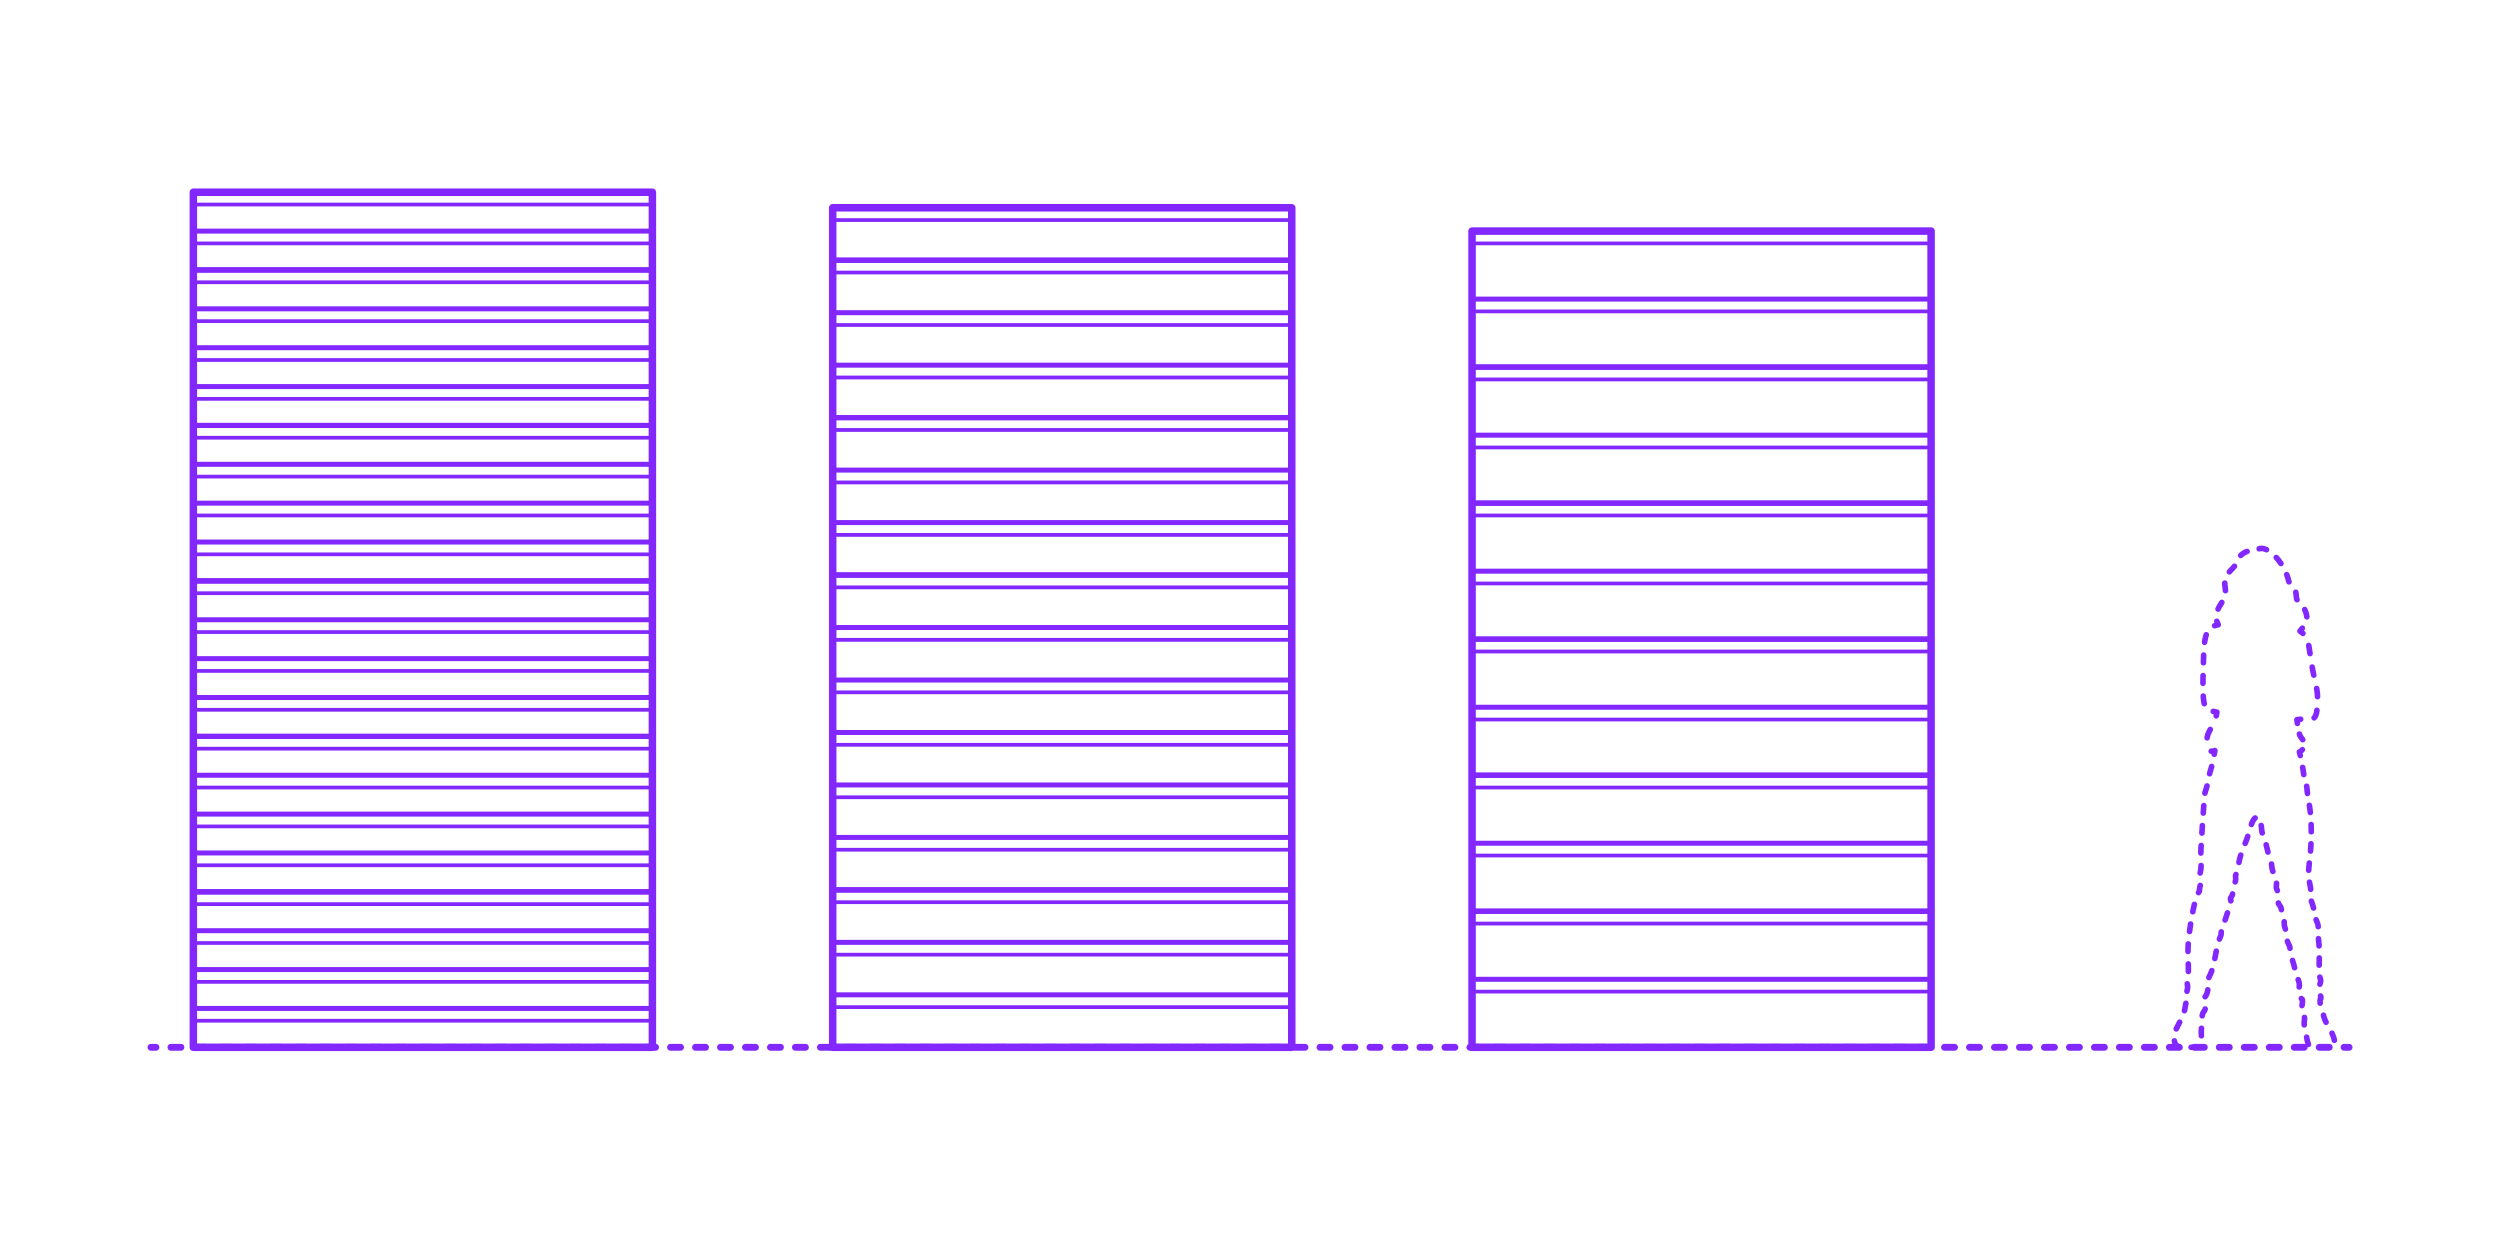 <?xml version="1.0" encoding="utf-8"?>
<!-- Generator: Adobe Illustrator 27.7.0, SVG Export Plug-In . SVG Version: 6.00 Build 0)  -->
<!DOCTYPE svg PUBLIC "-//W3C//DTD SVG 1.0//EN" "http://www.w3.org/TR/2001/REC-SVG-20010904/DTD/svg10.dtd">
<svg version="1.0" xmlns:x="http://ns.adobe.com/Extensibility/1.0/" xmlns:i="http://ns.adobe.com/AdobeIllustrator/10.0/" xmlns:graph="http://ns.adobe.com/Graphs/1.0/"
	 xmlns="http://www.w3.org/2000/svg" xmlns:xlink="http://www.w3.org/1999/xlink" xmlns:a="http://ns.adobe.com/AdobeSVGViewerExtensions/3.0/"
	 x="0px" y="0px" width="1000px" height="500px" viewBox="0 0 1000 500" enable-background="new 0 0 1000 500" xml:space="preserve"
	>
<g id="FILL-BACKGROUND">
	<rect x="0" fill="#FFFFFF" width="1000" height="500"/>
</g>
<g id="N-TEXT">
</g>
<g id="N-DIMENSIONS">
</g>
<g id="_x32_D_x24_AG-DIAGRAM">
	<g id="POLYLINE_00000115504004322088157750000005974978538019167640_">
		<g>
			<g>
				
					<line fill="none" stroke="#8228FF" stroke-width="2.75" stroke-linecap="round" stroke-linejoin="round" x1="60.379" y1="418.915" x2="62.379" y2="418.915"/>
				
					<line fill="none" stroke="#8228FF" stroke-width="2.75" stroke-linecap="round" stroke-linejoin="round" stroke-dasharray="3.997,5.995" x1="68.374" y1="418.915" x2="934.624" y2="418.915"/>
				
					<line fill="none" stroke="#8228FF" stroke-width="2.75" stroke-linecap="round" stroke-linejoin="round" x1="937.621" y1="418.915" x2="939.621" y2="418.915"/>
			</g>
		</g>
	</g>
</g>
<g id="_x32_D_x24_AG-DETAILS-DIAGRAM">
	<g id="POLYLINE_00000049190954611489686740000012334098266268672898_">
		<g>
			<g>
				<path fill="none" stroke="#8228FF" stroke-width="2.25" stroke-linecap="round" stroke-linejoin="round" d="M928.058,401.268
					c-0.043-0.484,0.001-1.025,0.022-1.504c0.105-0.085,0.204-0.186,0.26-0.31c0.047-0.111,0.055-0.234,0.049-0.353
					c-0.009-0.241-0.095-0.483-0.178-0.71"/>
				
					<path fill="none" stroke="#8228FF" stroke-width="2.25" stroke-linecap="round" stroke-linejoin="round" stroke-dasharray="2.893,4.822" d="
					M927.972,393.675c0.102-0.338,0.218-0.675,0.277-1.013c0.041-0.221,0.047-0.449,0.011-0.671
					c-0.058-0.373-0.221-0.765-0.326-1.128c-0.244-0.83-0.269-1.715-0.289-2.575c0.007-3.328,0.181-7.156-0.037-10.47
					c-0.055-1.409-0.368-3.073-0.436-4.423c-0.041-0.921,0.182-1.925,0.111-2.845c-0.038-0.556-0.218-1.094-0.422-1.608
					l-0.441-1.074c-0.234-0.576-0.384-1.189-0.48-1.802c-0.104-0.685-0.25-1.758-0.41-2.42c-0.229-1.005-0.533-2.01-0.895-2.975
					c-0.193-0.534-0.526-1.224-0.622-1.78c-0.031-0.291,0.02-0.605,0.052-0.896c0.086-0.627,0.226-1.411,0.219-2.04
					c-0.001-0.356-0.048-0.716-0.11-1.066l-0.265-1.365l-0.092-0.532c-0.14-1.003-0.425-2.376-0.42-3.379
					c-0.006-1.87,0.607-6.808,0.773-8.733c0.261-2.933,0.35-5.985,0.327-8.929c-0.03-3.091-0.185-6.272-0.67-9.326
					c-0.223-1.393-0.742-4.236-0.884-5.602c-0.125-1.121-0.185-2.668-0.563-3.728c-0.153-0.456-0.374-1.072-0.49-1.533
					c-0.14-0.539-0.249-1.123-0.341-1.672l-0.505-3.311c-0.119-0.73-0.255-1.468-0.404-2.205"/>
				<path fill="none" stroke="#8228FF" stroke-width="2.25" stroke-linecap="round" stroke-linejoin="round" d="M920.119,302.219
					c-0.117-0.489-0.239-0.975-0.365-1.455c0.216-0.049,0.412-0.16,0.588-0.291c0.224-0.168,0.42-0.372,0.593-0.593"/>
				
					<path fill="none" stroke="#8228FF" stroke-width="2.25" stroke-linecap="round" stroke-linejoin="round" stroke-dasharray="2.615,4.358" d="
					M921.094,295.862c-0.135-0.187-0.278-0.368-0.409-0.544c-0.285-0.378-0.556-0.778-0.752-1.21c-0.342-0.76-0.52-1.591-0.661-2.41
					c-0.009-0.056-0.018-0.115-0.027-0.175"/>
				<path fill="none" stroke="#8228FF" stroke-width="2.25" stroke-linecap="round" stroke-linejoin="round" d="M918.953,289.36
					c-0.067-0.544-0.128-1.068-0.174-1.492c0.455-0.06,0.969-0.121,1.49-0.174"/>
				
					<path fill="none" stroke="#8228FF" stroke-width="2.25" stroke-linecap="round" stroke-linejoin="round" stroke-dasharray="3.282,5.47" d="
					M925.647,287.135c0.051-0.042,0.099-0.087,0.145-0.137c0.229-0.242,0.388-0.543,0.511-0.851
					c0.192-0.487,0.303-1.009,0.392-1.523c0.361-2.259,0.438-4.587,0.268-6.867c-0.223-3.052-1.22-6.274-1.794-9.273
					c-0.598-3.003-1.107-6.758-1.574-9.8c-0.102-0.597-0.226-1.244-0.382-1.83c-0.117-0.44-0.257-0.878-0.437-1.298"/>
				<path fill="none" stroke="#8228FF" stroke-width="2.25" stroke-linecap="round" stroke-linejoin="round" d="M921.173,253.362
					c-0.372-0.335-0.773-0.64-1.18-0.927c0.273-0.399,0.605-0.782,0.937-1.168"/>
				
					<path fill="none" stroke="#8228FF" stroke-width="2.25" stroke-linecap="round" stroke-linejoin="round" stroke-dasharray="3.028,5.046" d="
					M922.733,246.718c-0.052-0.66-0.218-1.311-0.446-1.931c-0.44-1.173-1.069-2.289-1.878-3.247
					c-0.209-0.246-0.447-0.478-0.689-0.692c-0.249-0.226-0.55-0.464-0.755-0.726c-0.206-0.25-0.321-0.56-0.375-0.877
					c-0.133-0.772-0.092-1.609-0.28-2.372c-0.206-0.85-0.69-1.609-1.267-2.257c-0.378-0.447-0.911-0.791-1.171-1.24
					c-0.363-0.641-0.583-1.739-0.803-2.448c-0.331-1.165-0.797-2.307-1.369-3.375c-0.719-1.352-1.584-2.644-2.553-3.829
					c-0.875-1.063-1.854-2.072-2.959-2.898c-1.06-0.777-2.304-1.477-3.654-1.455c-0.636,0.015-1.247,0.239-1.82,0.5
					c-0.531,0.235-1.185,0.613-1.753,0.712c-0.399,0.07-0.822-0.02-1.22-0.058c-0.386-0.04-0.779,0.005-1.145,0.136
					c-0.545,0.189-1.05,0.487-1.515,0.826c-0.491,0.363-0.947,0.782-1.325,1.262c-0.468,0.574-0.749,1.324-1.009,2.011
					c-0.213,0.556-0.467,1.107-0.825,1.586c-1.019,1.342-2.465,2.432-3.342,3.884c-0.204,0.337-0.377,0.697-0.491,1.075
					c-0.133,0.437-0.19,0.896-0.203,1.351c-0.053,1.631,0.47,3.326,0.282,4.956c-0.134,1.086-0.651,2.081-1.212,3.005
					c-0.804,1.29-1.702,2.668-2.177,4.117c-0.141,0.421-0.254,0.855-0.32,1.295"/>
				<path fill="none" stroke="#8228FF" stroke-width="2.25" stroke-linecap="round" stroke-linejoin="round" d="M886.723,248.518
					c0.048,0.131,0.099,0.261,0.153,0.389c0.04,0.094,0.397,0.927,0.423,0.996c-0.49,0.079-0.982,0.201-1.453,0.376"/>
				
					<path fill="none" stroke="#8228FF" stroke-width="2.25" stroke-linecap="round" stroke-linejoin="round" stroke-dasharray="3.076,5.127" d="
					M882.502,253.92c-0.109,0.312-0.202,0.629-0.284,0.946c-0.525,2.097-0.64,4.337-0.744,6.491
					c-0.116,4.912-0.412,11.003-0.244,15.896c0.049,1.165,0.121,2.366,0.322,3.515c0.139,0.754,0.323,1.522,0.714,2.189
					c0.164,0.28,0.38,0.531,0.636,0.731"/>
				<path fill="none" stroke="#8228FF" stroke-width="2.25" stroke-linecap="round" stroke-linejoin="round" d="M885.294,284.56
					c0.495,0.109,1.022,0.218,1.469,0.302c-0.083,0.488-0.169,0.983-0.271,1.476"/>
				
					<path fill="none" stroke="#8228FF" stroke-width="2.25" stroke-linecap="round" stroke-linejoin="round" stroke-dasharray="3.595,5.992" d="
					M884.106,291.791c-0.378,0.66-0.73,1.352-0.966,2.075c-0.198,0.606-0.321,1.24-0.377,1.875c-0.067,0.774-0.04,1.561,0.109,2.324
					c0.003,0.016,0.006,0.032,0.01,0.048"/>
				<path fill="none" stroke="#8228FF" stroke-width="2.25" stroke-linecap="round" stroke-linejoin="round" d="M884.492,300.473
					c0.087,0.023,0.177,0.037,0.27,0.041c0.413,0.019,0.811-0.135,1.187-0.29c-0.076,0.491-0.155,0.985-0.24,1.481"/>
				
					<path fill="none" stroke="#8228FF" stroke-width="2.25" stroke-linecap="round" stroke-linejoin="round" stroke-dasharray="3.002,5.004" d="
					M884.659,306.599c-0.016,0.059-0.032,0.118-0.049,0.177c-0.315,1.081-0.801,2.619-1.024,3.696
					c-0.271,1.254-0.49,2.837-0.809,4.075c-0.294,1.115-0.82,2.294-0.951,3.446c-0.376,4.102-1.283,18.015-1.466,21.988
					c-0.087,1.896-0.056,4.019,0.058,5.917c0.026,0.679,0.021,1.377-0.122,2.044c-0.097,0.475-0.239,1.078-0.276,1.555
					c-0.044,0.484-0.021,0.99,0.01,1.474c0.048,0.745,0.194,1.984,0.139,2.718c-0.024,0.401-0.146,0.841-0.248,1.229
					c-0.115,0.421-0.102,0.9-0.131,1.333c-0.009,0.087-0.018,0.176-0.05,0.257c-0.009,0.022-0.02,0.044-0.036,0.062
					c-0.156,0.181-0.277,0.394-0.388,0.605c-0.449,0.884-0.766,1.856-1.06,2.802c-0.657,2.174-1.133,4.479-1.539,6.713
					c-0.793,4.706-1.562,9.592-1.517,14.372c0.024,2.642,0.306,7.647,0.065,10.215c-0.035,0.334-0.094,0.672-0.185,0.996
					c-0.063,0.239-0.162,0.508-0.196,0.753c-0.066,0.468,0.16,1.065,0.176,1.564c0.046,0.802-0.287,1.609-0.367,2.398
					c-0.058,0.452,0.057,0.926,0.164,1.363c0.051,0.222,0.112,0.448,0.233,0.643c-0.062,0.492-0.31,1.012-0.483,1.475
					c-0.208,0.54-0.334,1.118-0.422,1.689c-0.114,0.788-0.246,1.655-0.472,2.412c-0.239,0.816-0.579,1.631-0.926,2.407
					c-0.773,1.768-1.885,3.622-2.675,5.382c-0.189,0.449-0.354,0.918-0.445,1.398c-0.174,0.89-0.089,1.811,0.094,2.692
					c0.116,0.573,0.285,1.172,0.699,1.605c0.297,0.319,0.706,0.504,1.122,0.612c0.867,0.223,1.794,0.233,2.685,0.245
					c0.725-0.023,4.369,0.058,5.016-0.05c0.236-0.04,0.472-0.118,0.665-0.265c0.327-0.244,0.465-0.652,0.543-1.038
					c0.28-1.551-0.008-3.259,0.002-4.824c-0.009-0.836,0.154-1.863,0.25-2.697c0.104-0.779,0.076-1.884,0.094-2.674
					c0.021-0.655,0.041-1.332,0.254-1.956c0.12-0.36,0.386-0.679,0.606-0.983c0.161-0.225,0.294-0.475,0.358-0.746
					c0.128-0.568,0.06-1.163,0.009-1.737c-0.092-0.933-0.293-2.091-0.21-3.024c0.434-0.419,0.728-1.02,0.937-1.58
					c0.479-1.323,0.482-2.771,0.309-4.153c-0.031-0.33-0.039-0.668,0.023-0.996c0.074-0.4,0.241-0.782,0.409-1.151
					c0.449-0.933,0.99-2.024,1.289-3.007c0.998-3.108,1.494-7.232,2.284-10.404c0.187-0.737,0.404-1.487,0.72-2.179
					c0.202-0.454,0.484-0.965,0.579-1.449c0.077-0.393,0.066-0.9,0.101-1.301c0.027-0.332,0.092-0.665,0.173-0.988
					c0.323-1.289,1.09-2.999,1.551-4.256c0.803-2.211,1.48-4.603,2.057-6.885c0.046-0.227,0.085-0.468,0.014-0.694
					c-0.049-0.161-0.166-0.313-0.144-0.489c0.009-0.068,0.044-0.13,0.074-0.19c0.195-0.348,0.473-0.674,0.633-1.042
					c0.134-0.287,0.185-0.605,0.199-0.92c0.025-0.583-0.035-1.277,0.045-1.855c0.13-1.11,0.891-2.067,1.118-3.133
					c0.133-0.641-0.072-1.322,0.004-1.966c0.069-0.525,0.37-1.091,0.555-1.582c0.23-0.579,0.363-1.201,0.475-1.812
					c0.241-1.405,0.496-3.124,0.916-4.469c0.56-1.896,1.619-4.318,2.328-6.18c0.715-1.821,1.397-4.483,2.013-6.352
					c0.173-0.502,0.37-1.012,0.618-1.482c0.27-0.507,0.601-1.002,1.054-1.364c0.209-0.163,0.462-0.3,0.734-0.291
					c0.192,0.005,0.384,0.082,0.521,0.217c0.116,0.115,0.189,0.265,0.247,0.416c0.208,0.634,0.52,1.525,0.677,2.168
					c0.089,0.362,0.143,0.74,0.177,1.111c0.061,0.699,0.109,1.612,0.277,2.287c0.194,0.862,0.791,2.317,1.096,3.161
					c0.591,1.579,0.868,3.341,1.321,4.962c0.254,0.931,0.739,1.895,1.023,2.817c0.374,1.203,0.375,2.606,0.634,3.834
					c0.233,1.179,0.962,2.177,1.289,3.335c0.238,0.793,0.409,1.618,0.427,2.447c0.009,0.342-0.047,0.714-0.091,1.053
					c-0.027,0.224-0.042,0.458,0.023,0.677c0.131,0.412,0.357,0.76,0.463,1.232c0.211,0.933,0.16,2.208,0.196,3.168
					c0.01,0.243,0.022,0.496,0.061,0.736c0.025,0.176,0.083,0.376,0.114,0.552c0.017,0.1-0.001,0.167-0.033,0.261
					c-0.02,0.061-0.027,0.128-0.009,0.19c0.067,0.215,0.365,0.546,0.498,0.738c0.226,0.306,0.435,0.634,0.562,0.994
					c0.221,0.611,0.264,1.369,0.355,2.01c0.052,0.39,0.141,0.78,0.309,1.137c0.184,0.41,0.44,0.822,0.542,1.263
					c0.121,0.521,0.073,1.183,0.079,1.717c0.003,0.444,0.031,0.896,0.132,1.33c0.15,0.663,0.498,1.458,0.744,2.097
					c0.19,0.501,0.369,1.022,0.406,1.56c0.049,0.58-0.068,1.239-0.052,1.819c0.006,0.356,0.099,0.706,0.246,1.029
					c0.2,0.453,0.513,0.946,0.673,1.416c0.119,0.343,0.16,0.711,0.182,1.072l0.039,0.781c0.037,0.837,0.256,1.66,0.504,2.457
					c0.268,0.836,0.783,2.37,0.993,3.192c0.321,1.204,0.679,2.866,1.055,4.046c0.308,0.999,0.813,2.052,1.048,3.073
					c0.111,0.479,0.144,0.979,0.067,1.466c-0.1,0.71-0.369,1.438-0.4,2.158c-0.015,0.321,0.031,0.644,0.125,0.95
					c0.265,0.838,0.815,1.574,1.491,2.127c0.15,0.985-0.073,2.041-0.236,3.015c-0.082,0.502-0.152,1.022-0.059,1.527
					c0.152,0.819,0.777,1.459,1.058,2.227c0.145,0.396,0.133,0.827,0.086,1.239l-0.1,0.8c-0.052,0.443-0.05,0.895,0.002,1.337
					c0.05,0.446,0.14,0.917,0.232,1.357c0.292,1.254,0.681,3.184,0.895,4.454c0.141,0.698,0.285,1.416,0.588,2.063
					c0.126,0.264,0.292,0.517,0.525,0.698c0.456,0.356,1.066,0.378,1.621,0.387c0.978-0.012,5.66,0.032,6.534-0.027
					c0.267-0.021,0.537-0.054,0.793-0.133c0.216-0.067,0.425-0.172,0.584-0.336c0.149-0.151,0.244-0.347,0.301-0.55
					c0.163-0.615,0.082-1.267-0.035-1.883c-0.343-1.627-1.096-3.145-1.897-4.591c-0.593-1.042-1.38-2.293-1.833-3.393
					c-0.449-1.044-0.762-2.566-1.041-3.676c-0.056-0.216-0.119-0.446-0.188-0.668"/>
			</g>
		</g>
	</g>
</g>
<g id="_x32_D_x24_AG-DETAILS">
	<g id="POLYLINE_00000095305836950009200090000012992510226484435853_">
		
			<line fill="none" stroke="#8228FF" stroke-width="1.5" stroke-linecap="round" stroke-linejoin="round" stroke-miterlimit="10" x1="77.34" y1="408.291" x2="260.959" y2="408.291"/>
	</g>
	<g id="POLYLINE_00000070840750260186896730000009818811721799669925_">
		
			<line fill="none" stroke="#8228FF" stroke-width="1.5" stroke-linecap="round" stroke-linejoin="round" stroke-miterlimit="10" x1="77.34" y1="392.745" x2="260.959" y2="392.745"/>
	</g>
	<g id="POLYLINE_00000065765636105829379880000009186442019173355182_">
		
			<line fill="none" stroke="#8228FF" stroke-width="1.5" stroke-linecap="round" stroke-linejoin="round" stroke-miterlimit="10" x1="77.34" y1="377.198" x2="260.959" y2="377.198"/>
	</g>
	<g id="POLYLINE_00000101800872857832068170000012279339121914684036_">
		
			<line fill="none" stroke="#8228FF" stroke-width="1.5" stroke-linecap="round" stroke-linejoin="round" stroke-miterlimit="10" x1="77.34" y1="361.652" x2="260.959" y2="361.652"/>
	</g>
	<g id="POLYLINE_00000014630606743448217950000003443620468532441216_">
		
			<line fill="none" stroke="#8228FF" stroke-width="1.5" stroke-linecap="round" stroke-linejoin="round" stroke-miterlimit="10" x1="333.079" y1="402.85" x2="516.699" y2="402.85"/>
	</g>
	<g id="POLYLINE_00000029003270193509912820000015197035845038407330_">
		
			<line fill="none" stroke="#8228FF" stroke-width="1.5" stroke-linecap="round" stroke-linejoin="round" stroke-miterlimit="10" x1="333.079" y1="381.862" x2="516.699" y2="381.862"/>
	</g>
	<g id="POLYLINE_00000102536943504686557650000004715986756896834733_">
		
			<line fill="none" stroke="#8228FF" stroke-width="1.5" stroke-linecap="round" stroke-linejoin="round" stroke-miterlimit="10" x1="333.079" y1="360.875" x2="516.699" y2="360.875"/>
	</g>
	<g id="POLYLINE_00000042012383070811322330000018004217097178593201_">
		
			<line fill="none" stroke="#8228FF" stroke-width="1.5" stroke-linecap="round" stroke-linejoin="round" stroke-miterlimit="10" x1="588.819" y1="396.631" x2="772.438" y2="396.631"/>
	</g>
	<g id="POLYLINE_00000090286133390164802920000005924945970100712843_">
		
			<line fill="none" stroke="#8228FF" stroke-width="1.5" stroke-linecap="round" stroke-linejoin="round" stroke-miterlimit="10" x1="588.819" y1="369.425" x2="772.438" y2="369.425"/>
	</g>
	<g id="POLYLINE_00000116197968335103474180000016408412881538730883_">
		
			<line fill="none" stroke="#8228FF" stroke-width="1.5" stroke-linecap="round" stroke-linejoin="round" stroke-miterlimit="10" x1="588.819" y1="342.219" x2="772.438" y2="342.219"/>
	</g>
	<g id="POLYLINE_00000119095821110797851850000006085152278303732865_">
		
			<line fill="none" stroke="#8228FF" stroke-width="1.5" stroke-linecap="round" stroke-linejoin="round" stroke-miterlimit="10" x1="588.819" y1="315.013" x2="772.438" y2="315.013"/>
	</g>
	<g id="POLYLINE_00000131326062701230834650000014349550851377869497_">
		
			<line fill="none" stroke="#8228FF" stroke-width="1.5" stroke-linecap="round" stroke-linejoin="round" stroke-miterlimit="10" x1="588.819" y1="287.806" x2="772.438" y2="287.806"/>
	</g>
	<g id="POLYLINE_00000149371852395198987740000010445957092514947006_">
		
			<line fill="none" stroke="#8228FF" stroke-width="1.5" stroke-linecap="round" stroke-linejoin="round" stroke-miterlimit="10" x1="588.819" y1="260.6" x2="772.438" y2="260.6"/>
	</g>
	<g id="POLYLINE_00000182523344811208510890000004718147843397708479_">
		
			<line fill="none" stroke="#8228FF" stroke-width="1.5" stroke-linecap="round" stroke-linejoin="round" stroke-miterlimit="10" x1="588.819" y1="233.394" x2="772.438" y2="233.394"/>
	</g>
	<g id="POLYLINE_00000094618661664603702960000010719363796041815729_">
		
			<line fill="none" stroke="#8228FF" stroke-width="1.5" stroke-linecap="round" stroke-linejoin="round" stroke-miterlimit="10" x1="588.819" y1="206.188" x2="772.438" y2="206.188"/>
	</g>
	<g id="POLYLINE_00000147926537990933963140000015484116240427856003_">
		
			<line fill="none" stroke="#8228FF" stroke-width="1.5" stroke-linecap="round" stroke-linejoin="round" stroke-miterlimit="10" x1="588.819" y1="178.981" x2="772.438" y2="178.981"/>
	</g>
	<g id="POLYLINE_00000053504333233012881830000001486246757212837510_">
		
			<line fill="none" stroke="#8228FF" stroke-width="1.5" stroke-linecap="round" stroke-linejoin="round" stroke-miterlimit="10" x1="588.819" y1="151.775" x2="772.438" y2="151.775"/>
	</g>
	<g id="POLYLINE_00000057105830375921572510000007047295363622842301_">
		
			<line fill="none" stroke="#8228FF" stroke-width="1.5" stroke-linecap="round" stroke-linejoin="round" stroke-miterlimit="10" x1="588.819" y1="124.569" x2="772.438" y2="124.569"/>
	</g>
	<g id="POLYLINE_00000113355525665293660950000001717817239602511794_">
		
			<line fill="none" stroke="#8228FF" stroke-width="1.5" stroke-linecap="round" stroke-linejoin="round" stroke-miterlimit="10" x1="588.819" y1="97.362" x2="772.438" y2="97.362"/>
	</g>
	<g id="POLYLINE_00000168075952041995286880000006342705591023620739_">
		
			<line fill="none" stroke="#8228FF" stroke-width="1.5" stroke-linecap="round" stroke-linejoin="round" stroke-miterlimit="10" x1="333.079" y1="339.887" x2="516.699" y2="339.887"/>
	</g>
	<g id="POLYLINE_00000070089481771930867000000003188466932396326530_">
		
			<line fill="none" stroke="#8228FF" stroke-width="1.5" stroke-linecap="round" stroke-linejoin="round" stroke-miterlimit="10" x1="333.079" y1="318.899" x2="516.699" y2="318.899"/>
	</g>
	<g id="POLYLINE_00000086664119921525279700000007033703922190146955_">
		
			<line fill="none" stroke="#8228FF" stroke-width="1.5" stroke-linecap="round" stroke-linejoin="round" stroke-miterlimit="10" x1="333.079" y1="297.912" x2="516.699" y2="297.912"/>
	</g>
	<g id="POLYLINE_00000076591914819538791770000008882370603257602186_">
		
			<line fill="none" stroke="#8228FF" stroke-width="1.5" stroke-linecap="round" stroke-linejoin="round" stroke-miterlimit="10" x1="333.079" y1="276.924" x2="516.699" y2="276.924"/>
	</g>
	<g id="POLYLINE_00000086665790868690722800000012065832664531298433_">
		
			<line fill="none" stroke="#8228FF" stroke-width="1.5" stroke-linecap="round" stroke-linejoin="round" stroke-miterlimit="10" x1="333.079" y1="255.936" x2="516.699" y2="255.936"/>
	</g>
	<g id="POLYLINE_00000183238512898849225110000017300191798540979595_">
		
			<line fill="none" stroke="#8228FF" stroke-width="1.5" stroke-linecap="round" stroke-linejoin="round" stroke-miterlimit="10" x1="333.079" y1="234.948" x2="516.699" y2="234.948"/>
	</g>
	<g id="POLYLINE_00000078024878176386231950000008324308207260426387_">
		
			<line fill="none" stroke="#8228FF" stroke-width="1.5" stroke-linecap="round" stroke-linejoin="round" stroke-miterlimit="10" x1="333.079" y1="213.961" x2="516.699" y2="213.961"/>
	</g>
	<g id="POLYLINE_00000152248033918317673820000002672078159088898999_">
		
			<line fill="none" stroke="#8228FF" stroke-width="1.5" stroke-linecap="round" stroke-linejoin="round" stroke-miterlimit="10" x1="333.079" y1="192.973" x2="516.699" y2="192.973"/>
	</g>
	<g id="POLYLINE_00000090279367489300723020000002743494776587128964_">
		
			<line fill="none" stroke="#8228FF" stroke-width="1.5" stroke-linecap="round" stroke-linejoin="round" stroke-miterlimit="10" x1="333.079" y1="171.985" x2="516.699" y2="171.985"/>
	</g>
	<g id="POLYLINE_00000032642173846376566540000009932215508376314294_">
		
			<line fill="none" stroke="#8228FF" stroke-width="1.5" stroke-linecap="round" stroke-linejoin="round" stroke-miterlimit="10" x1="333.079" y1="150.998" x2="516.699" y2="150.998"/>
	</g>
	<g id="POLYLINE_00000035495228227065362030000017377141744444817028_">
		
			<line fill="none" stroke="#8228FF" stroke-width="1.5" stroke-linecap="round" stroke-linejoin="round" stroke-miterlimit="10" x1="333.079" y1="130.01" x2="516.699" y2="130.01"/>
	</g>
	<g id="POLYLINE_00000155138741224151519620000007374217264560513471_">
		
			<line fill="none" stroke="#8228FF" stroke-width="1.5" stroke-linecap="round" stroke-linejoin="round" stroke-miterlimit="10" x1="333.079" y1="109.022" x2="516.699" y2="109.022"/>
	</g>
	<g id="POLYLINE_00000082364270654494240710000005806173976619538600_">
		
			<line fill="none" stroke="#8228FF" stroke-width="1.5" stroke-linecap="round" stroke-linejoin="round" stroke-miterlimit="10" x1="333.079" y1="88.035" x2="516.699" y2="88.035"/>
	</g>
	<g id="POLYLINE_00000060029290652797517770000011507062488128271519_">
		
			<line fill="none" stroke="#8228FF" stroke-width="1.5" stroke-linecap="round" stroke-linejoin="round" stroke-miterlimit="10" x1="77.34" y1="346.105" x2="260.959" y2="346.105"/>
	</g>
	<g id="POLYLINE_00000075139938995969726340000007249865103549796267_">
		
			<line fill="none" stroke="#8228FF" stroke-width="1.5" stroke-linecap="round" stroke-linejoin="round" stroke-miterlimit="10" x1="77.34" y1="330.559" x2="260.959" y2="330.559"/>
	</g>
	<g id="POLYLINE_00000180349625645795238850000012849920266477115832_">
		
			<line fill="none" stroke="#8228FF" stroke-width="1.5" stroke-linecap="round" stroke-linejoin="round" stroke-miterlimit="10" x1="77.34" y1="315.013" x2="260.959" y2="315.013"/>
	</g>
	<g id="POLYLINE_00000031898118722499711320000007386652613147905970_">
		
			<line fill="none" stroke="#8228FF" stroke-width="1.5" stroke-linecap="round" stroke-linejoin="round" stroke-miterlimit="10" x1="77.34" y1="299.466" x2="260.959" y2="299.466"/>
	</g>
	<g id="POLYLINE_00000131347149562719631480000017887818308719609534_">
		
			<line fill="none" stroke="#8228FF" stroke-width="1.5" stroke-linecap="round" stroke-linejoin="round" stroke-miterlimit="10" x1="77.34" y1="283.92" x2="260.959" y2="283.92"/>
	</g>
	<g id="POLYLINE_00000178905080619236140170000008859044710557313977_">
		
			<line fill="none" stroke="#8228FF" stroke-width="1.5" stroke-linecap="round" stroke-linejoin="round" stroke-miterlimit="10" x1="77.34" y1="268.373" x2="260.959" y2="268.373"/>
	</g>
	<g id="POLYLINE_00000018921894061522844560000007734091391261779366_">
		
			<line fill="none" stroke="#8228FF" stroke-width="1.5" stroke-linecap="round" stroke-linejoin="round" stroke-miterlimit="10" x1="77.34" y1="252.827" x2="260.959" y2="252.827"/>
	</g>
	<g id="POLYLINE_00000091730740260875377290000000281171561177141691_">
		
			<line fill="none" stroke="#8228FF" stroke-width="1.5" stroke-linecap="round" stroke-linejoin="round" stroke-miterlimit="10" x1="77.34" y1="237.28" x2="260.959" y2="237.28"/>
	</g>
	<g id="POLYLINE_00000062897922697435268910000012098859658368782764_">
		
			<line fill="none" stroke="#8228FF" stroke-width="1.5" stroke-linecap="round" stroke-linejoin="round" stroke-miterlimit="10" x1="77.34" y1="221.734" x2="260.959" y2="221.734"/>
	</g>
	<g id="POLYLINE_00000091698712470194413800000005561056211248229770_">
		
			<line fill="none" stroke="#8228FF" stroke-width="1.5" stroke-linecap="round" stroke-linejoin="round" stroke-miterlimit="10" x1="77.34" y1="206.188" x2="260.959" y2="206.188"/>
	</g>
	<g id="POLYLINE_00000178200660148337104400000001677644404431871655_">
		
			<line fill="none" stroke="#8228FF" stroke-width="1.5" stroke-linecap="round" stroke-linejoin="round" stroke-miterlimit="10" x1="77.34" y1="190.641" x2="260.959" y2="190.641"/>
	</g>
	<g id="POLYLINE_00000070835569451980987960000007709359030565193114_">
		
			<line fill="none" stroke="#8228FF" stroke-width="1.5" stroke-linecap="round" stroke-linejoin="round" stroke-miterlimit="10" x1="77.34" y1="175.095" x2="260.959" y2="175.095"/>
	</g>
	<g id="POLYLINE_00000106867268749190962550000012324161516460583827_">
		
			<line fill="none" stroke="#8228FF" stroke-width="1.5" stroke-linecap="round" stroke-linejoin="round" stroke-miterlimit="10" x1="77.34" y1="159.548" x2="260.959" y2="159.548"/>
	</g>
	<g id="POLYLINE_00000093875815219989596960000015037419440189691583_">
		
			<line fill="none" stroke="#8228FF" stroke-width="1.5" stroke-linecap="round" stroke-linejoin="round" stroke-miterlimit="10" x1="77.34" y1="144.002" x2="260.959" y2="144.002"/>
	</g>
	<g id="POLYLINE_00000034087823577679537260000008420269691047272071_">
		
			<line fill="none" stroke="#8228FF" stroke-width="1.5" stroke-linecap="round" stroke-linejoin="round" stroke-miterlimit="10" x1="77.34" y1="128.455" x2="260.959" y2="128.455"/>
	</g>
	<g id="POLYLINE_00000110471762936085455170000001015719210242201746_">
		
			<line fill="none" stroke="#8228FF" stroke-width="1.5" stroke-linecap="round" stroke-linejoin="round" stroke-miterlimit="10" x1="77.34" y1="112.909" x2="260.959" y2="112.909"/>
	</g>
	<g id="POLYLINE_00000005987273465244938020000014907566606263692722_">
		
			<line fill="none" stroke="#8228FF" stroke-width="1.5" stroke-linecap="round" stroke-linejoin="round" stroke-miterlimit="10" x1="77.34" y1="97.362" x2="260.959" y2="97.362"/>
	</g>
	<g id="POLYLINE_00000138543174643733981640000006402301729421184395_">
		
			<line fill="none" stroke="#8228FF" stroke-width="1.5" stroke-linecap="round" stroke-linejoin="round" stroke-miterlimit="10" x1="77.34" y1="81.816" x2="260.959" y2="81.816"/>
	</g>
</g>
<g id="_x32_D_x24_AG-BUILDINGS">
	<g id="POLYLINE_00000129173757176718281470000012919058442778309017_">
		
			<line fill="none" stroke="#8228FF" stroke-width="2" stroke-linecap="round" stroke-linejoin="round" stroke-miterlimit="10" x1="77.34" y1="418.915" x2="260.959" y2="418.915"/>
	</g>
	<g id="POLYLINE_00000119827448225687577780000000098245616344791474_">
		
			<line fill="none" stroke="#8228FF" stroke-width="2" stroke-linecap="round" stroke-linejoin="round" stroke-miterlimit="10" x1="77.34" y1="403.368" x2="260.959" y2="403.368"/>
	</g>
	<g id="POLYLINE_00000121267793405671847220000007470399607929061297_">
		
			<line fill="none" stroke="#8228FF" stroke-width="2" stroke-linecap="round" stroke-linejoin="round" stroke-miterlimit="10" x1="77.34" y1="387.822" x2="260.959" y2="387.822"/>
	</g>
	<g id="POLYLINE_00000128476601181369103810000009667982163206877594_">
		
			<line fill="none" stroke="#8228FF" stroke-width="2" stroke-linecap="round" stroke-linejoin="round" stroke-miterlimit="10" x1="77.34" y1="372.275" x2="260.959" y2="372.275"/>
	</g>
	<g id="POLYLINE_00000047056216111876192460000007134721942960649618_">
		
			<rect x="77.34" y="356.729" fill="none" stroke="#8228FF" stroke-width="2" stroke-linecap="round" stroke-linejoin="round" stroke-miterlimit="10" width="183.619" height="62.186"/>
	</g>
	<g id="POLYLINE_00000061435059318565249170000004371459127562646195_">
		
			<line fill="none" stroke="#8228FF" stroke-width="2" stroke-linecap="round" stroke-linejoin="round" stroke-miterlimit="10" x1="333.079" y1="418.915" x2="516.699" y2="418.915"/>
	</g>
	<g id="POLYLINE_00000061451635138887942570000007687511111280247979_">
		
			<line fill="none" stroke="#8228FF" stroke-width="2" stroke-linecap="round" stroke-linejoin="round" stroke-miterlimit="10" x1="333.079" y1="397.927" x2="516.699" y2="397.927"/>
	</g>
	<g id="POLYLINE_00000156589421055609433670000014941507993235076275_">
		
			<line fill="none" stroke="#8228FF" stroke-width="2" stroke-linecap="round" stroke-linejoin="round" stroke-miterlimit="10" x1="333.079" y1="376.939" x2="516.699" y2="376.939"/>
	</g>
	<g id="POLYLINE_00000004527970304945144230000011784118977112534155_">
		
			<rect x="333.079" y="355.952" fill="none" stroke="#8228FF" stroke-width="2" stroke-linecap="round" stroke-linejoin="round" stroke-miterlimit="10" width="183.619" height="62.963"/>
	</g>
	<g id="POLYLINE_00000140693922612561423930000017240455974403634585_">
		
			<line fill="none" stroke="#8228FF" stroke-width="2" stroke-linecap="round" stroke-linejoin="round" stroke-miterlimit="10" x1="588.819" y1="418.915" x2="772.438" y2="418.915"/>
	</g>
	<g id="POLYLINE_00000159457873466189300850000008090497292165571484_">
		
			<line fill="none" stroke="#8228FF" stroke-width="2" stroke-linecap="round" stroke-linejoin="round" stroke-miterlimit="10" x1="588.819" y1="391.708" x2="772.438" y2="391.708"/>
	</g>
	<g id="POLYLINE_00000075140044757996528250000010637268979008546953_">
		
			<rect x="588.819" y="364.502" fill="none" stroke="#8228FF" stroke-width="2" stroke-linecap="round" stroke-linejoin="round" stroke-miterlimit="10" width="183.619" height="54.413"/>
	</g>
	<g id="POLYLINE_00000061440320088173595670000014103982995430082479_">
		
			<line fill="none" stroke="#8228FF" stroke-width="2" stroke-linecap="round" stroke-linejoin="round" stroke-miterlimit="10" x1="588.819" y1="364.502" x2="772.438" y2="364.502"/>
	</g>
	<g id="POLYLINE_00000129898231912234464310000001699731175690678711_">
		
			<line fill="none" stroke="#8228FF" stroke-width="2" stroke-linecap="round" stroke-linejoin="round" stroke-miterlimit="10" x1="588.819" y1="337.296" x2="772.438" y2="337.296"/>
	</g>
	<g id="POLYLINE_00000066504928703822019530000007295155975135209395_">
		
			<rect x="588.819" y="310.09" fill="none" stroke="#8228FF" stroke-width="2" stroke-linecap="round" stroke-linejoin="round" stroke-miterlimit="10" width="183.619" height="54.413"/>
	</g>
	<g id="POLYLINE_00000002350400637625681280000001401493951897853830_">
		
			<line fill="none" stroke="#8228FF" stroke-width="2" stroke-linecap="round" stroke-linejoin="round" stroke-miterlimit="10" x1="588.819" y1="310.09" x2="772.438" y2="310.09"/>
	</g>
	<g id="POLYLINE_00000096041055448140287910000009197307327745959846_">
		
			<line fill="none" stroke="#8228FF" stroke-width="2" stroke-linecap="round" stroke-linejoin="round" stroke-miterlimit="10" x1="588.819" y1="282.883" x2="772.438" y2="282.883"/>
	</g>
	<g id="POLYLINE_00000065772434224248967310000006358871004294982027_">
		
			<rect x="588.819" y="255.677" fill="none" stroke="#8228FF" stroke-width="2" stroke-linecap="round" stroke-linejoin="round" stroke-miterlimit="10" width="183.619" height="54.413"/>
	</g>
	<g id="POLYLINE_00000103973356120739226280000013018734918656167065_">
		
			<line fill="none" stroke="#8228FF" stroke-width="2" stroke-linecap="round" stroke-linejoin="round" stroke-miterlimit="10" x1="588.819" y1="255.677" x2="772.438" y2="255.677"/>
	</g>
	<g id="POLYLINE_00000020364675580541748840000000140721862597921929_">
		
			<line fill="none" stroke="#8228FF" stroke-width="2" stroke-linecap="round" stroke-linejoin="round" stroke-miterlimit="10" x1="588.819" y1="228.471" x2="772.438" y2="228.471"/>
	</g>
	<g id="POLYLINE_00000130645189289511717930000004241158182542480269_">
		
			<rect x="588.819" y="201.264" fill="none" stroke="#8228FF" stroke-width="2" stroke-linecap="round" stroke-linejoin="round" stroke-miterlimit="10" width="183.619" height="54.413"/>
	</g>
	<g id="POLYLINE_00000035504884176414258440000013012864518090914215_">
		
			<line fill="none" stroke="#8228FF" stroke-width="2" stroke-linecap="round" stroke-linejoin="round" stroke-miterlimit="10" x1="588.819" y1="201.264" x2="772.438" y2="201.264"/>
	</g>
	<g id="POLYLINE_00000093165393117246680960000017767904921907348896_">
		
			<line fill="none" stroke="#8228FF" stroke-width="2" stroke-linecap="round" stroke-linejoin="round" stroke-miterlimit="10" x1="588.819" y1="174.058" x2="772.438" y2="174.058"/>
	</g>
	<g id="POLYLINE_00000111907253265841242860000006089359101575115182_">
		
			<rect x="588.819" y="146.852" fill="none" stroke="#8228FF" stroke-width="2" stroke-linecap="round" stroke-linejoin="round" stroke-miterlimit="10" width="183.619" height="54.413"/>
	</g>
	<g id="POLYLINE_00000038373553391295713850000001947704229756937613_">
		
			<line fill="none" stroke="#8228FF" stroke-width="2" stroke-linecap="round" stroke-linejoin="round" stroke-miterlimit="10" x1="588.819" y1="146.852" x2="772.438" y2="146.852"/>
	</g>
	<g id="POLYLINE_00000031900571037847572250000006099048760536920193_">
		
			<line fill="none" stroke="#8228FF" stroke-width="2" stroke-linecap="round" stroke-linejoin="round" stroke-miterlimit="10" x1="588.819" y1="119.646" x2="772.438" y2="119.646"/>
	</g>
	<g id="POLYLINE_00000061444509190770651230000016963894832139975606_">
		
			<rect x="588.819" y="92.439" fill="none" stroke="#8228FF" stroke-width="2" stroke-linecap="round" stroke-linejoin="round" stroke-miterlimit="10" width="183.619" height="54.413"/>
	</g>
	<g id="POLYLINE_00000114060686590459467510000006809342061410286006_">
		
			<line fill="none" stroke="#8228FF" stroke-width="2" stroke-linecap="round" stroke-linejoin="round" stroke-miterlimit="10" x1="333.079" y1="355.952" x2="516.699" y2="355.952"/>
	</g>
	<g id="POLYLINE_00000073711145865206772160000009408133779952230334_">
		
			<line fill="none" stroke="#8228FF" stroke-width="2" stroke-linecap="round" stroke-linejoin="round" stroke-miterlimit="10" x1="333.079" y1="334.964" x2="516.699" y2="334.964"/>
	</g>
	<g id="POLYLINE_00000035528086908911743000000013760384323897790602_">
		
			<line fill="none" stroke="#8228FF" stroke-width="2" stroke-linecap="round" stroke-linejoin="round" stroke-miterlimit="10" x1="333.079" y1="313.976" x2="516.699" y2="313.976"/>
	</g>
	<g id="POLYLINE_00000031167274292504475500000007634054474800817291_">
		
			<rect x="333.079" y="292.988" fill="none" stroke="#8228FF" stroke-width="2" stroke-linecap="round" stroke-linejoin="round" stroke-miterlimit="10" width="183.619" height="62.963"/>
	</g>
	<g id="POLYLINE_00000140700030462101691800000016270482502004908939_">
		
			<line fill="none" stroke="#8228FF" stroke-width="2" stroke-linecap="round" stroke-linejoin="round" stroke-miterlimit="10" x1="333.079" y1="292.988" x2="516.699" y2="292.988"/>
	</g>
	<g id="POLYLINE_00000181799979391777462570000012577700420736095925_">
		
			<line fill="none" stroke="#8228FF" stroke-width="2" stroke-linecap="round" stroke-linejoin="round" stroke-miterlimit="10" x1="333.079" y1="272.001" x2="516.699" y2="272.001"/>
	</g>
	<g id="POLYLINE_00000139270487928564251210000015550474488275655828_">
		
			<line fill="none" stroke="#8228FF" stroke-width="2" stroke-linecap="round" stroke-linejoin="round" stroke-miterlimit="10" x1="333.079" y1="251.013" x2="516.699" y2="251.013"/>
	</g>
	<g id="POLYLINE_00000087414758181760639430000001049275869265527196_">
		
			<rect x="333.079" y="230.025" fill="none" stroke="#8228FF" stroke-width="2" stroke-linecap="round" stroke-linejoin="round" stroke-miterlimit="10" width="183.619" height="62.963"/>
	</g>
	<g id="POLYLINE_00000054242587042514625180000013943600196369948067_">
		
			<line fill="none" stroke="#8228FF" stroke-width="2" stroke-linecap="round" stroke-linejoin="round" stroke-miterlimit="10" x1="333.079" y1="230.025" x2="516.699" y2="230.025"/>
	</g>
	<g id="POLYLINE_00000069368955667346747900000001128095675457904001_">
		
			<line fill="none" stroke="#8228FF" stroke-width="2" stroke-linecap="round" stroke-linejoin="round" stroke-miterlimit="10" x1="333.079" y1="209.038" x2="516.699" y2="209.038"/>
	</g>
	<g id="POLYLINE_00000108281069354208977940000011567215267280149412_">
		
			<line fill="none" stroke="#8228FF" stroke-width="2" stroke-linecap="round" stroke-linejoin="round" stroke-miterlimit="10" x1="333.079" y1="188.05" x2="516.699" y2="188.05"/>
	</g>
	<g id="POLYLINE_00000121250254976434610720000012642781187512725398_">
		
			<rect x="333.079" y="167.062" fill="none" stroke="#8228FF" stroke-width="2" stroke-linecap="round" stroke-linejoin="round" stroke-miterlimit="10" width="183.619" height="62.963"/>
	</g>
	<g id="POLYLINE_00000002361591337452106370000012217672022393473420_">
		
			<line fill="none" stroke="#8228FF" stroke-width="2" stroke-linecap="round" stroke-linejoin="round" stroke-miterlimit="10" x1="333.079" y1="167.062" x2="516.699" y2="167.062"/>
	</g>
	<g id="POLYLINE_00000088131653025547101960000017781339156153354402_">
		
			<line fill="none" stroke="#8228FF" stroke-width="2" stroke-linecap="round" stroke-linejoin="round" stroke-miterlimit="10" x1="333.079" y1="146.075" x2="516.699" y2="146.075"/>
	</g>
	<g id="POLYLINE_00000054261123071099998390000017712683928141152412_">
		
			<line fill="none" stroke="#8228FF" stroke-width="2" stroke-linecap="round" stroke-linejoin="round" stroke-miterlimit="10" x1="333.079" y1="125.087" x2="516.699" y2="125.087"/>
	</g>
	<g id="POLYLINE_00000054244804614200151210000000528538513990247808_">
		
			<rect x="333.079" y="104.099" fill="none" stroke="#8228FF" stroke-width="2" stroke-linecap="round" stroke-linejoin="round" stroke-miterlimit="10" width="183.619" height="62.963"/>
	</g>
	<g id="POLYLINE_00000146458614427325032030000011774301938210467254_">
		
			<line fill="none" stroke="#8228FF" stroke-width="2" stroke-linecap="round" stroke-linejoin="round" stroke-miterlimit="10" x1="333.079" y1="104.099" x2="516.699" y2="104.099"/>
	</g>
	<g id="POLYLINE_00000110435364751421179370000012496184249617950138_">
		
			<line fill="none" stroke="#8228FF" stroke-width="2" stroke-linecap="round" stroke-linejoin="round" stroke-miterlimit="10" x1="333.079" y1="83.112" x2="516.699" y2="83.112"/>
	</g>
	<g id="POLYLINE_00000152224316475815729600000015496160593579684015_">
		
			<rect x="333.079" y="83.112" fill="none" stroke="#8228FF" stroke-width="2" stroke-linecap="round" stroke-linejoin="round" stroke-miterlimit="10" width="183.619" height="20.988"/>
	</g>
	<g id="POLYLINE_00000106128858214264213160000012551530160832516496_">
		
			<line fill="none" stroke="#8228FF" stroke-width="2" stroke-linecap="round" stroke-linejoin="round" stroke-miterlimit="10" x1="77.34" y1="356.729" x2="260.959" y2="356.729"/>
	</g>
	<g id="POLYLINE_00000150079650526252583060000008225413382780833695_">
		
			<line fill="none" stroke="#8228FF" stroke-width="2" stroke-linecap="round" stroke-linejoin="round" stroke-miterlimit="10" x1="77.34" y1="341.182" x2="260.959" y2="341.182"/>
	</g>
	<g id="POLYLINE_00000058547322426785263630000001201620705153778581_">
		
			<line fill="none" stroke="#8228FF" stroke-width="2" stroke-linecap="round" stroke-linejoin="round" stroke-miterlimit="10" x1="77.34" y1="325.636" x2="260.959" y2="325.636"/>
	</g>
	<g id="POLYLINE_00000124138184487088316130000017433089719451035319_">
		
			<line fill="none" stroke="#8228FF" stroke-width="2" stroke-linecap="round" stroke-linejoin="round" stroke-miterlimit="10" x1="77.34" y1="310.09" x2="260.959" y2="310.09"/>
	</g>
	<g id="POLYLINE_00000130644746903827136030000009714743190947905203_">
		
			<rect x="77.34" y="294.543" fill="none" stroke="#8228FF" stroke-width="2" stroke-linecap="round" stroke-linejoin="round" stroke-miterlimit="10" width="183.619" height="62.186"/>
	</g>
	<g id="POLYLINE_00000175315204971304530370000015689872361672700041_">
		
			<line fill="none" stroke="#8228FF" stroke-width="2" stroke-linecap="round" stroke-linejoin="round" stroke-miterlimit="10" x1="77.34" y1="294.543" x2="260.959" y2="294.543"/>
	</g>
	<g id="POLYLINE_00000106847728048793164550000007052779578149990577_">
		
			<line fill="none" stroke="#8228FF" stroke-width="2" stroke-linecap="round" stroke-linejoin="round" stroke-miterlimit="10" x1="77.34" y1="278.997" x2="260.959" y2="278.997"/>
	</g>
	<g id="POLYLINE_00000070081436870498937350000013934280523319400633_">
		
			<line fill="none" stroke="#8228FF" stroke-width="2" stroke-linecap="round" stroke-linejoin="round" stroke-miterlimit="10" x1="77.34" y1="263.45" x2="260.959" y2="263.45"/>
	</g>
	<g id="POLYLINE_00000104704587328323923830000014944375216867059611_">
		
			<line fill="none" stroke="#8228FF" stroke-width="2" stroke-linecap="round" stroke-linejoin="round" stroke-miterlimit="10" x1="77.34" y1="247.904" x2="260.959" y2="247.904"/>
	</g>
	<g id="POLYLINE_00000148654619839123051840000010658303803638016134_">
		
			<rect x="77.34" y="232.357" fill="none" stroke="#8228FF" stroke-width="2" stroke-linecap="round" stroke-linejoin="round" stroke-miterlimit="10" width="183.619" height="62.186"/>
	</g>
	<g id="POLYLINE_00000156590037101536551070000008840853338219144607_">
		
			<line fill="none" stroke="#8228FF" stroke-width="2" stroke-linecap="round" stroke-linejoin="round" stroke-miterlimit="10" x1="77.34" y1="232.357" x2="260.959" y2="232.357"/>
	</g>
	<g id="POLYLINE_00000157272508570369684210000007579170983471606439_">
		
			<line fill="none" stroke="#8228FF" stroke-width="2" stroke-linecap="round" stroke-linejoin="round" stroke-miterlimit="10" x1="77.34" y1="216.811" x2="260.959" y2="216.811"/>
	</g>
	<g id="POLYLINE_00000072277856827648341440000018250867444846196354_">
		
			<line fill="none" stroke="#8228FF" stroke-width="2" stroke-linecap="round" stroke-linejoin="round" stroke-miterlimit="10" x1="77.34" y1="201.264" x2="260.959" y2="201.264"/>
	</g>
	<g id="POLYLINE_00000176738737177863129220000005287248942311480488_">
		
			<line fill="none" stroke="#8228FF" stroke-width="2" stroke-linecap="round" stroke-linejoin="round" stroke-miterlimit="10" x1="77.34" y1="185.718" x2="260.959" y2="185.718"/>
	</g>
	<g id="POLYLINE_00000110439286740788265710000005687073351714979474_">
		
			<rect x="77.34" y="170.172" fill="none" stroke="#8228FF" stroke-width="2" stroke-linecap="round" stroke-linejoin="round" stroke-miterlimit="10" width="183.619" height="62.186"/>
	</g>
	<g id="POLYLINE_00000123421332018026859720000005340949072064067985_">
		
			<line fill="none" stroke="#8228FF" stroke-width="2" stroke-linecap="round" stroke-linejoin="round" stroke-miterlimit="10" x1="77.34" y1="170.172" x2="260.959" y2="170.172"/>
	</g>
	<g id="POLYLINE_00000173883334784922403600000014856146682511846789_">
		
			<line fill="none" stroke="#8228FF" stroke-width="2" stroke-linecap="round" stroke-linejoin="round" stroke-miterlimit="10" x1="77.34" y1="154.625" x2="260.959" y2="154.625"/>
	</g>
	<g id="POLYLINE_00000013164207555411665530000014539236977726491521_">
		
			<line fill="none" stroke="#8228FF" stroke-width="2" stroke-linecap="round" stroke-linejoin="round" stroke-miterlimit="10" x1="77.34" y1="139.079" x2="260.959" y2="139.079"/>
	</g>
	<g id="POLYLINE_00000029008691046456658790000010826266131557523085_">
		
			<line fill="none" stroke="#8228FF" stroke-width="2" stroke-linecap="round" stroke-linejoin="round" stroke-miterlimit="10" x1="77.34" y1="123.532" x2="260.959" y2="123.532"/>
	</g>
	<g id="POLYLINE_00000028288241019735138770000006517396234989154737_">
		
			<rect x="77.34" y="107.986" fill="none" stroke="#8228FF" stroke-width="2" stroke-linecap="round" stroke-linejoin="round" stroke-miterlimit="10" width="183.619" height="62.186"/>
	</g>
	<g id="POLYLINE_00000100379667333025644090000017024234936040501924_">
		
			<line fill="none" stroke="#8228FF" stroke-width="2" stroke-linecap="round" stroke-linejoin="round" stroke-miterlimit="10" x1="77.34" y1="107.986" x2="260.959" y2="107.986"/>
	</g>
	<g id="POLYLINE_00000098196617893037091880000013970187702966487965_">
		
			<line fill="none" stroke="#8228FF" stroke-width="2" stroke-linecap="round" stroke-linejoin="round" stroke-miterlimit="10" x1="77.34" y1="92.439" x2="260.959" y2="92.439"/>
	</g>
	<g id="POLYLINE_00000125565547992641013190000001058235858787359129_">
		
			<line fill="none" stroke="#8228FF" stroke-width="2" stroke-linecap="round" stroke-linejoin="round" stroke-miterlimit="10" x1="77.34" y1="76.893" x2="260.959" y2="76.893"/>
	</g>
	<g id="POLYLINE_00000153693503040000376900000007119508232228962448_">
		
			<rect x="77.34" y="76.893" fill="none" stroke="#8228FF" stroke-width="2" stroke-linecap="round" stroke-linejoin="round" stroke-miterlimit="10" width="183.619" height="31.093"/>
	</g>
</g>
<g id="_x32_D_x24_AG-OUTLINE">
	<g id="POLYLINE_00000013882967393282924760000013882377207814955447_">
		<path fill="none" stroke="#8228FF" stroke-width="3" stroke-linecap="round" stroke-linejoin="round" stroke-miterlimit="10" d="
			M260.959,76.893H77.34c0,110.61,0,231.36,0,342.022h183.619C260.959,308.234,260.959,187.518,260.959,76.893z"/>
	</g>
	<g id="POLYLINE_00000109023983257950565560000007288183401197703583_">
		<path fill="none" stroke="#8228FF" stroke-width="3" stroke-linecap="round" stroke-linejoin="round" stroke-miterlimit="10" d="
			M516.699,83.112H333.079c0,108.347,0,227.412,0,335.803h183.619C516.699,310.505,516.699,191.472,516.699,83.112z"/>
	</g>
	<g id="POLYLINE_00000071538969788498674310000008297113178587004569_">
		<path fill="none" stroke="#8228FF" stroke-width="3" stroke-linecap="round" stroke-linejoin="round" stroke-miterlimit="10" d="
			M772.438,146.852V92.439H588.819c0,105.971,0,220.506,0,326.475h183.619C772.438,331.673,772.438,234.091,772.438,146.852z"/>
	</g>
</g>
</svg>
